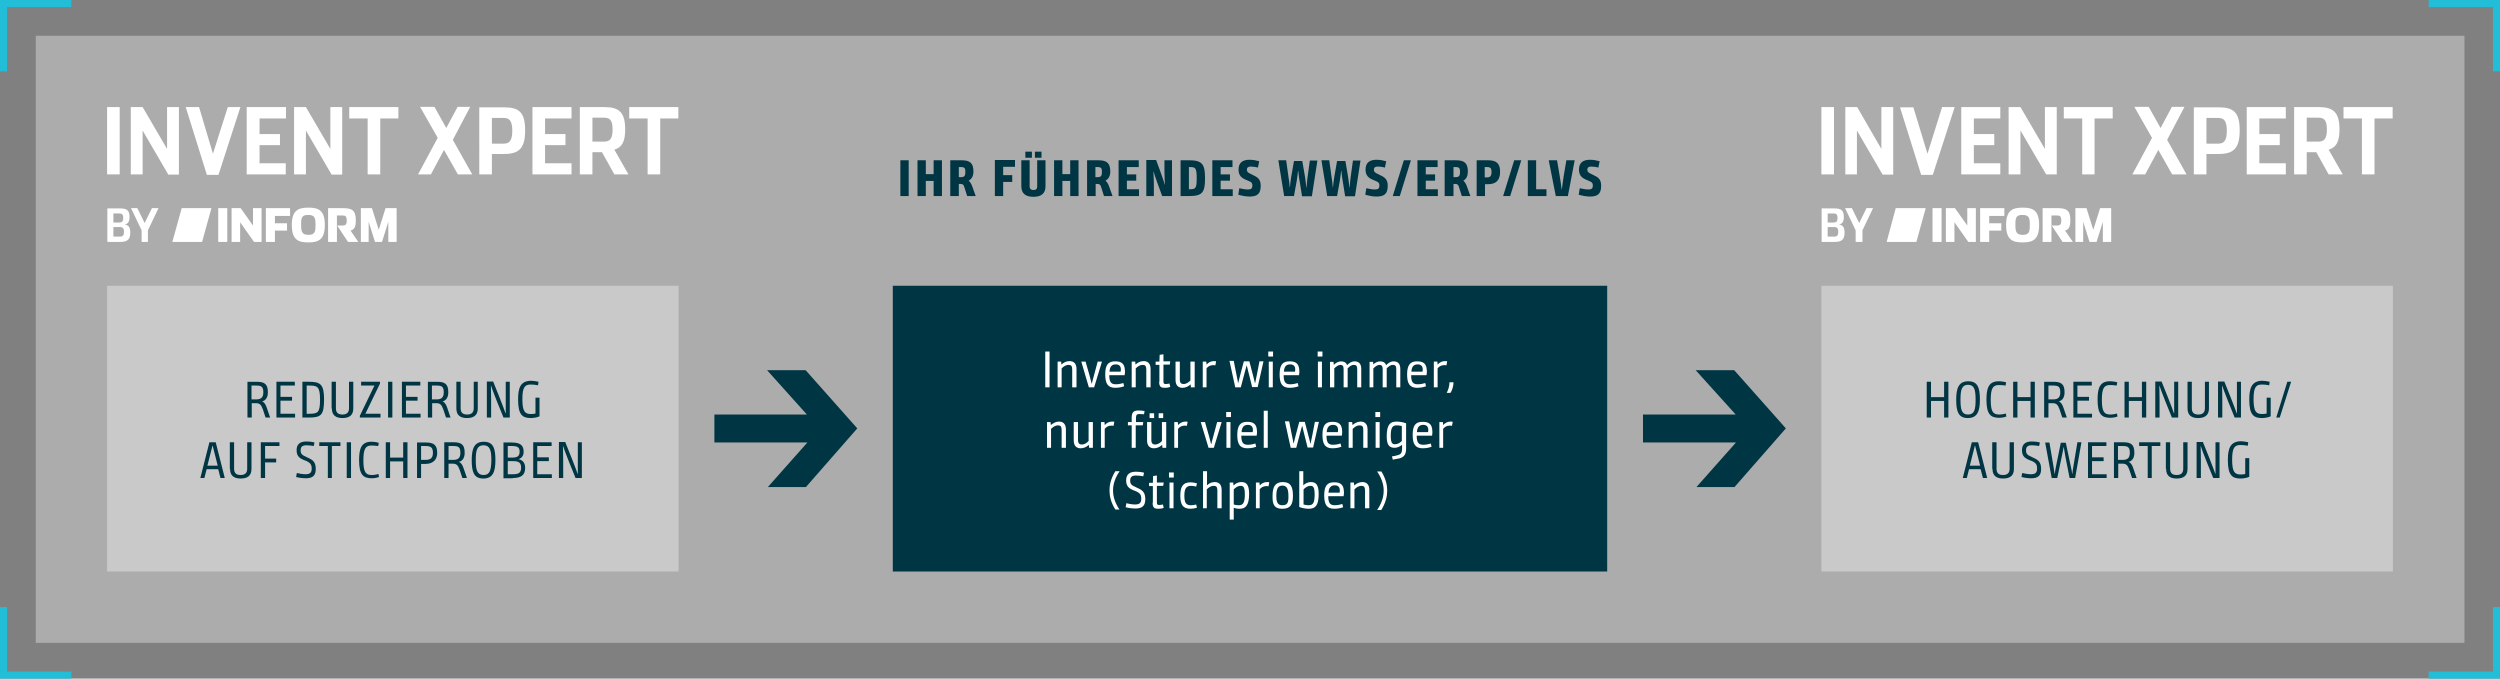 <?xml version="1.0" encoding="utf-8"?>
<!-- Generator: Adobe Illustrator 27.9.0, SVG Export Plug-In . SVG Version: 6.00 Build 0)  -->
<svg version="1.1" id="Ebene_1" xmlns="http://www.w3.org/2000/svg" xmlns:xlink="http://www.w3.org/1999/xlink" x="0px" y="0px"
	 viewBox="0 0 992.1 269.3" style="enable-background:new 0 0 992.1 269.3;" xml:space="preserve">
<rect x="0" y="0" width="992.1" height="269.3" fill="#808080" stroke="none"/>
<style type="text/css">
	.st0{clip-path:url(#SVGID_00000176737910238923999480000004368243828218636167_);}
	.st1{opacity:0.35;clip-path:url(#SVGID_00000107578563960311475360000012628329448226975167_);}
	.st2{clip-path:url(#SVGID_00000042012554014281572060000005826638493708883636_);fill:#FFFFFF;}
	.st3{clip-path:url(#SVGID_00000148636542748946830750000002067777981619113876_);fill:#FFFFFF;}
	.st4{clip-path:url(#SVGID_00000127750116927631814720000010162473987210910389_);fill:#FFFFFF;}
	.st5{clip-path:url(#SVGID_00000107578563960311475360000012628329448226975167_);fill:#003543;}
	.st6{clip-path:url(#SVGID_00000176737910238923999480000004368243828218636167_);fill:#003543;}
	.st7{clip-path:url(#SVGID_00000067917617385829295380000005567076960610864257_);fill:#FFFFFF;}
	.st8{clip-path:url(#SVGID_00000176737910238923999480000004368243828218636167_);fill:#22BDD6;}
	.st9{clip-path:url(#SVGID_00000179646428831699387740000014725643398881180087_);fill:#FFFFFF;}
	.st10{clip-path:url(#SVGID_00000176737910238923999480000004368243828218636167_);fill:#FFFFFF;}
	.st11{clip-path:url(#SVGID_00000085214053365346225030000017997102727959932596_);fill:#FFFFFF;}
	.st12{clip-path:url(#SVGID_00000136370698630951081960000015293940939858423471_);fill:#FFFFFF;}
	.st13{clip-path:url(#SVGID_00000061441142560982590410000003552094875736750464_);fill:#FFFFFF;}
</style>
<g>
	<defs>
		<rect id="SVGID_1_" width="992.1" height="269.3"/>
	</defs>
	<clipPath id="SVGID_00000173882003881199494030000016442822435614620571_">
		<use xlink:href="#SVGID_1_"  style="overflow:visible;"/>
	</clipPath>
	<g style="clip-path:url(#SVGID_00000173882003881199494030000016442822435614620571_);">
		<defs>
			<rect id="SVGID_00000074429122867682450080000005113768216598400414_" width="992.1" height="269.3"/>
		</defs>
		<clipPath id="SVGID_00000046319160096852301520000009625703321703709580_">
			<use xlink:href="#SVGID_00000074429122867682450080000005113768216598400414_"  style="overflow:visible;"/>
		</clipPath>
		<g style="opacity:0.35;clip-path:url(#SVGID_00000046319160096852301520000009625703321703709580_);">
			<g>
				<defs>
					<rect id="SVGID_00000066507471735768049720000009059886713869071746_" x="1.7" y="-3.3" width="988.8" height="259.4"/>
				</defs>
				<clipPath id="SVGID_00000117660009997530322850000005688978268220475543_">
					<use xlink:href="#SVGID_00000066507471735768049720000009059886713869071746_"  style="overflow:visible;"/>
				</clipPath>
				
					<rect x="14.2" y="14.2" style="clip-path:url(#SVGID_00000117660009997530322850000005688978268220475543_);fill:#FFFFFF;" width="963.8" height="240.9"/>
			</g>
		</g>
		<g style="opacity:0.35;clip-path:url(#SVGID_00000046319160096852301520000009625703321703709580_);">
			<g>
				<defs>
					<rect id="SVGID_00000126282421373310666500000013713668117404693899_" x="30" y="95.9" width="251.8" height="131.9"/>
				</defs>
				<clipPath id="SVGID_00000177480803244097615840000008848502458281166767_">
					<use xlink:href="#SVGID_00000126282421373310666500000013713668117404693899_"  style="overflow:visible;"/>
				</clipPath>
				
					<rect x="42.5" y="113.4" style="clip-path:url(#SVGID_00000177480803244097615840000008848502458281166767_);fill:#FFFFFF;" width="226.8" height="113.4"/>
			</g>
		</g>
		<g style="opacity:0.35;clip-path:url(#SVGID_00000046319160096852301520000009625703321703709580_);">
			<g>
				<defs>
					<rect id="SVGID_00000106837801495426529440000014651605234501505939_" x="710.3" y="95.9" width="251.8" height="131.9"/>
				</defs>
				<clipPath id="SVGID_00000067942293098501252060000002628387034640126112_">
					<use xlink:href="#SVGID_00000106837801495426529440000014651605234501505939_"  style="overflow:visible;"/>
				</clipPath>
				
					<rect x="722.8" y="113.4" style="clip-path:url(#SVGID_00000067942293098501252060000002628387034640126112_);fill:#FFFFFF;" width="226.8" height="113.4"/>
			</g>
		</g>
		<path style="clip-path:url(#SVGID_00000046319160096852301520000009625703321703709580_);fill:#003543;" d="M221.9,189.7h1.6v-6.9
			c0-2.7-0.1-5.7-0.1-5.7h0.1c0,0,0.3,1.4,4.9,12.6h2.5v-14.2h-1.6v7.6c0,2.5,0,4.9,0,4.9h-0.1c0,0-0.4-1.5-4.9-12.6h-2.5V189.7z
			 M211.5,189.7h7.5v-1.5h-5.8v-5.2h4.6v-1.5h-4.6V177h5.7v-1.5h-7.3V189.7z M201.5,188.2v-5.2h2.1c2.4,0,3.2,0.7,3.2,2.6
			c0,2.1-1.1,2.6-3.2,2.6H201.5z M201.5,181.6V177h1.7c2.4,0,3,0.7,3,2.2c0,1.7-0.7,2.4-3,2.4H201.5z M203.5,189.7
			c3.2,0,4.9-1.1,4.9-4c0-2.2-1.1-3.1-2.6-3.5c1.2-0.4,2-1.3,2-2.9c0-2.4-1.1-3.7-4.7-3.7h-3.3v14.2H203.5z M191.9,188.5
			c-2.5,0-3.1-1.9-3.1-5.9c0-3.9,0.5-5.9,3.1-5.9c2.5,0,3.1,2,3.1,5.9C194.9,186.6,194.4,188.5,191.9,188.5 M191.8,189.9
			c3.8,0,4.8-2.7,4.8-7.3c0-4.6-0.8-7.3-4.6-7.3c-3.8,0-4.8,2.7-4.8,7.3C187.2,187.2,188,189.9,191.8,189.9 M178,182.5V177h1.9
			c2.1,0,2.8,0.5,2.8,2.7c0,2-0.9,2.8-2.8,2.8H178z M176.3,189.7h1.7V184h1.6c1.5,0,2.1,0.5,2.8,2.4l1.1,3.3h1.8l-1.3-3.8
			c-0.5-1.6-1.2-2.4-1.9-2.6c1.2-0.3,2.3-1.3,2.3-3.6c0-3.2-1.2-4.2-4.5-4.2h-3.6V189.7z M167.1,182.6V177h1.8
			c2.1,0,2.9,0.6,2.9,2.7c0,2.1-1,2.8-2.9,2.8H167.1z M165.4,189.7h1.7v-5.6h1.8c3.1,0,4.6-1.9,4.6-4.3c0-3.2-1.3-4.2-4.5-4.2h-3.5
			V189.7z M153.1,189.7h1.7v-6.6h5.2v6.6h1.7v-14.2H160v6.1h-5.2v-6.1h-1.7V189.7z M150.2,188.1c-0.5,0.1-1.4,0.4-2.6,0.4
			c-2.4,0-3.4-1-3.4-5.8c0-4.9,1-5.9,3.3-5.9c0.8,0,1.8,0.1,2.6,0.2l0.2-1.3c-0.4-0.1-1.6-0.4-2.9-0.4c-4,0-4.9,2.7-4.9,7.3
			c0,5.9,1.7,7.2,5.1,7.2c1.3,0,2.6-0.4,2.8-0.5L150.2,188.1z M137.6,189.7h1.7v-14.2h-1.7V189.7z M130.1,189.7h1.6V177h3.4v-1.5
			h-8.4v1.5h3.4V189.7z M117.5,189.3c0.4,0.1,2,0.5,3.9,0.5c2.8,0,3.9-1.2,3.9-3.7c0-2.7-1.1-3.6-3.2-4.5l-0.8-0.4
			c-1.4-0.6-2-1.1-2-2.5c0-1.5,0.8-2,2.4-2c1,0,2.1,0.2,2.8,0.3l0.3-1.4c-0.5-0.2-1.9-0.4-3.3-0.4c-2.3,0-3.8,1-3.8,3.4
			c0,2.3,1,3.2,3,4l0.8,0.3c1.8,0.8,2.2,1.7,2.2,3c0,1.6-0.6,2.3-2.5,2.3c-1.5,0-2.8-0.4-3.4-0.5L117.5,189.3z M103.5,189.7h1.7
			v-6.2h4.4V182h-4.4v-5h5.7v-1.5h-7.4V189.7z M91.3,186.1c0,2.7,1.6,3.8,4.2,3.8c2.7,0,4.3-1.1,4.3-3.8v-10.6h-1.7V186
			c0,1.6-0.8,2.5-2.6,2.5c-1.8,0-2.6-0.8-2.6-2.5v-10.5h-1.7V186.1z M82.3,184.8l2-7.9h0.1l2,7.9H82.3z M79.5,189.7h1.6l0.9-3.5h4.6
			l0.9,3.5h1.7l-3.6-14.2h-2.5L79.5,189.7z"/>
		<path style="clip-path:url(#SVGID_00000046319160096852301520000009625703321703709580_);fill:#003543;" d="M205.6,158.6
			c0,6,1.7,7.3,5.1,7.3c1,0,2.8-0.3,3.4-0.7v-7.4h-1.6v6.3c-0.4,0.1-1,0.2-1.8,0.2c-2.4,0-3.4-1-3.4-5.9c0-4.8,1-5.8,3.3-5.8
			c0.8,0,2.1,0.1,2.9,0.3l0.2-1.4c-0.4-0.1-2-0.4-3.2-0.4C206.4,151.3,205.6,154.1,205.6,158.6 M193.3,165.7h1.6v-6.9
			c0-2.7-0.1-5.7-0.1-5.7h0.1c0,0,0.3,1.4,4.9,12.6h2.5v-14.2h-1.6v7.6c0,2.5,0,4.9,0,4.9h-0.1c0,0-0.4-1.5-4.9-12.6h-2.5V165.7z
			 M181.1,162.1c0,2.7,1.6,3.8,4.2,3.8c2.7,0,4.3-1.1,4.3-3.8v-10.6H188V162c0,1.6-0.8,2.5-2.6,2.5c-1.8,0-2.6-0.8-2.6-2.5v-10.5
			h-1.7V162.1z M171.4,158.5V153h1.9c2.1,0,2.8,0.5,2.8,2.7c0,2-0.9,2.8-2.8,2.8H171.4z M169.8,165.7h1.7V160h1.6
			c1.5,0,2.1,0.5,2.8,2.4l1.1,3.3h1.8l-1.3-3.8c-0.5-1.6-1.2-2.4-1.9-2.6c1.2-0.3,2.3-1.3,2.3-3.6c0-3.2-1.2-4.2-4.5-4.2h-3.6V165.7
			z M159.4,165.7h7.5v-1.5h-5.8v-5.2h4.6v-1.5h-4.6V153h5.7v-1.5h-7.3V165.7z M154,165.7h1.7v-14.2H154V165.7z M142.9,165.7h8.1
			v-1.5h-6l5.8-12v-0.7h-7.5v1.5h5.3l-5.8,12V165.7z M131.7,162.1c0,2.7,1.6,3.8,4.2,3.8c2.7,0,4.3-1.1,4.3-3.8v-10.6h-1.7V162
			c0,1.6-0.8,2.5-2.6,2.5c-1.8,0-2.6-0.8-2.6-2.5v-10.5h-1.7V162.1z M121.7,164.2V153h0.9c3.3,0,4.4,0.3,4.4,5.5
			c0,5.3-0.8,5.7-4.5,5.7H121.7z M122.5,165.7c4.9,0,6.1-0.9,6.1-7.2c0-6.1-1.5-7-6.1-7H120v14.2H122.5z M109.6,165.7h7.5v-1.5h-5.8
			v-5.2h4.6v-1.5h-4.6V153h5.7v-1.5h-7.3V165.7z M99.8,158.5V153h1.9c2.1,0,2.8,0.5,2.8,2.7c0,2-0.9,2.8-2.8,2.8H99.8z M98.2,165.7
			h1.7V160h1.6c1.5,0,2.1,0.5,2.8,2.4l1.1,3.3h1.8l-1.3-3.8c-0.5-1.6-1.2-2.4-1.9-2.6c1.2-0.3,2.3-1.3,2.3-3.6
			c0-3.2-1.2-4.2-4.5-4.2h-3.6V165.7z"/>
		<path style="clip-path:url(#SVGID_00000046319160096852301520000009625703321703709580_);fill:#003543;" d="M884.1,182.6
			c0,6,1.7,7.3,5.1,7.3c1,0,2.8-0.3,3.4-0.7v-7.4H891v6.3c-0.4,0.1-1,0.2-1.8,0.2c-2.4,0-3.4-1-3.4-5.9c0-4.8,1-5.8,3.3-5.8
			c0.8,0,2.1,0.1,2.9,0.3l0.2-1.4c-0.4-0.1-2-0.4-3.2-0.4C885,175.3,884.1,178.1,884.1,182.6 M871.8,189.7h1.6v-6.9
			c0-2.7-0.1-5.7-0.1-5.7h0.1c0,0,0.3,1.4,4.9,12.6h2.5v-14.2h-1.6v7.6c0,2.5,0,4.9,0,4.9h-0.1c0,0-0.4-1.5-4.9-12.6h-2.5V189.7z
			 M859.6,186.1c0,2.7,1.6,3.8,4.2,3.8c2.7,0,4.3-1.1,4.3-3.8v-10.6h-1.7V186c0,1.6-0.8,2.5-2.6,2.5c-1.8,0-2.6-0.8-2.6-2.5v-10.5
			h-1.7V186.1z M852.3,189.7h1.6V177h3.4v-1.5h-8.4v1.5h3.4V189.7z M840.5,182.5V177h1.9c2.1,0,2.8,0.5,2.8,2.7c0,2-0.9,2.8-2.8,2.8
			H840.5z M838.9,189.7h1.7V184h1.6c1.5,0,2.1,0.5,2.8,2.4l1.1,3.3h1.8l-1.3-3.8c-0.5-1.6-1.2-2.4-1.9-2.6c1.2-0.3,2.3-1.3,2.3-3.6
			c0-3.2-1.2-4.2-4.5-4.2h-3.6V189.7z M828.5,189.7h7.5v-1.5h-5.8v-5.2h4.6v-1.5h-4.6V177h5.7v-1.5h-7.3V189.7z M814.2,189.7h2.2
			l1.7-8.1c0.4-1.8,0.7-3.6,0.8-4.1h0.1c0.1,0.6,0.4,2.3,0.7,4.1l1.6,8.1h2.2l2.5-14.2h-1.6l-1.6,9.6c-0.2,1.2-0.4,2.5-0.4,2.9h-0.1
			c0-0.3-0.2-1.6-0.5-2.8l-2-9.5h-2l-1.9,9.4c-0.3,1.3-0.4,2.5-0.5,2.9h-0.1c0-0.3-0.2-1.6-0.4-2.9l-1.6-9.5h-1.7L814.2,189.7z
			 M802.2,189.3c0.4,0.1,2,0.5,3.9,0.5c2.8,0,3.9-1.2,3.9-3.7c0-2.7-1.1-3.6-3.2-4.5l-0.8-0.4c-1.4-0.6-2-1.1-2-2.5
			c0-1.5,0.8-2,2.4-2c1,0,2.1,0.2,2.8,0.3l0.3-1.4c-0.5-0.2-1.9-0.4-3.3-0.4c-2.3,0-3.8,1-3.8,3.4c0,2.3,1,3.2,3,4l0.8,0.3
			c1.9,0.8,2.2,1.7,2.2,3c0,1.6-0.6,2.3-2.5,2.3c-1.5,0-2.8-0.4-3.4-0.5L802.2,189.3z M790.7,186.1c0,2.7,1.6,3.8,4.2,3.8
			c2.7,0,4.3-1.1,4.3-3.8v-10.6h-1.7V186c0,1.6-0.8,2.5-2.6,2.5c-1.8,0-2.6-0.8-2.6-2.5v-10.5h-1.7V186.1z M781.7,184.8l2-7.9h0.1
			l2,7.9H781.7z M778.9,189.7h1.6l0.9-3.5h4.6l0.9,3.5h1.7l-3.6-14.2h-2.5L778.9,189.7z"/>
		<path style="clip-path:url(#SVGID_00000046319160096852301520000009625703321703709580_);fill:#003543;" d="M907.7,151.5
			l-4.4,14.2h1.4l4.5-14.2H907.7z M892.6,158.6c0,6,1.7,7.3,5.1,7.3c1,0,2.8-0.3,3.4-0.7v-7.4h-1.6v6.3c-0.4,0.1-1,0.2-1.8,0.2
			c-2.4,0-3.4-1-3.4-5.9c0-4.8,1-5.8,3.3-5.8c0.8,0,2.1,0.1,2.9,0.3l0.2-1.4c-0.4-0.1-2-0.4-3.2-0.4
			C893.5,151.3,892.6,154.1,892.6,158.6 M880.3,165.7h1.6v-6.9c0-2.7-0.1-5.7-0.1-5.7h0.1c0,0,0.3,1.4,4.9,12.6h2.5v-14.2h-1.6v7.6
			c0,2.5,0,4.9,0,4.9h-0.1c0,0-0.4-1.5-4.9-12.6h-2.5V165.7z M868.1,162.1c0,2.7,1.6,3.8,4.2,3.8s4.3-1.1,4.3-3.8v-10.6H875V162
			c0,1.6-0.8,2.5-2.6,2.5c-1.8,0-2.6-0.8-2.6-2.5v-10.5h-1.7V162.1z M855.4,165.7h1.6v-6.9c0-2.7-0.1-5.7-0.1-5.7h0.1
			c0,0,0.3,1.4,4.9,12.6h2.5v-14.2h-1.6v7.6c0,2.5,0,4.9,0,4.9h-0.1c0,0-0.4-1.5-4.9-12.6h-2.5V165.7z M843.1,165.7h1.7v-6.6h5.2
			v6.6h1.7v-14.2h-1.7v6.1h-5.2v-6.1h-1.7V165.7z M840.1,164.1c-0.5,0.1-1.4,0.4-2.6,0.4c-2.4,0-3.4-1-3.4-5.8c0-4.9,1-5.9,3.3-5.9
			c0.8,0,1.8,0.1,2.6,0.2l0.2-1.3c-0.4-0.1-1.6-0.4-2.9-0.4c-4,0-4.9,2.7-4.9,7.3c0,5.9,1.7,7.2,5.1,7.2c1.3,0,2.6-0.4,2.8-0.5
			L840.1,164.1z M822.7,165.7h7.5v-1.5h-5.8v-5.2h4.6v-1.5h-4.6V153h5.7v-1.5h-7.3V165.7z M812.9,158.5V153h1.9
			c2.1,0,2.8,0.5,2.8,2.7c0,2-0.9,2.8-2.8,2.8H812.9z M811.2,165.7h1.7V160h1.6c1.5,0,2.1,0.5,2.8,2.4l1.1,3.3h1.8l-1.3-3.8
			c-0.5-1.6-1.2-2.4-1.9-2.6c1.2-0.3,2.3-1.3,2.3-3.6c0-3.2-1.2-4.2-4.5-4.2h-3.6V165.7z M798.9,165.7h1.7v-6.6h5.2v6.6h1.7v-14.2
			h-1.7v6.1h-5.2v-6.1h-1.7V165.7z M796,164.1c-0.5,0.1-1.4,0.4-2.6,0.4c-2.4,0-3.4-1-3.4-5.8c0-4.9,1-5.9,3.3-5.9
			c0.8,0,1.8,0.1,2.6,0.2l0.2-1.3c-0.4-0.1-1.6-0.4-2.9-0.4c-4,0-4.9,2.7-4.9,7.3c0,5.9,1.7,7.2,5.1,7.2c1.3,0,2.6-0.4,2.8-0.5
			L796,164.1z M781,164.5c-2.5,0-3-1.9-3-5.9c0-3.9,0.5-5.9,3-5.9c2.5,0,3,2,3,5.9C784,162.6,783.5,164.5,781,164.5 M780.9,165.9
			c3.8,0,4.8-2.7,4.8-7.3c0-4.6-0.8-7.3-4.6-7.3c-3.8,0-4.8,2.7-4.8,7.3C776.3,163.2,777.1,165.9,780.9,165.9 M764.6,165.7h1.7v-6.6
			h5.2v6.6h1.7v-14.2h-1.7v6.1h-5.2v-6.1h-1.7V165.7z"/>
		<path style="clip-path:url(#SVGID_00000046319160096852301520000009625703321703709580_);fill:#003543;" d="M626.5,77.3
			c1.1,0.3,2.9,0.7,4.4,0.7c3.2,0,4.5-1.1,4.5-4.3c0-2.6-1.2-3.4-3.4-4.4l-0.6-0.3c-0.9-0.4-1.5-0.8-1.5-1.6c0-0.9,0.5-1.3,1.5-1.3
			c0.7,0,1.8,0.1,2.9,0.4l0.5-2.5c-1-0.3-2.4-0.6-3.8-0.6c-2.6,0-4.4,1-4.4,3.9c0,2.4,1.2,3.4,3.3,4.2l0.9,0.4
			c1.1,0.4,1.3,1,1.3,1.7c0,1.1-0.4,1.6-1.8,1.6c-1.1,0-2.4-0.3-3.4-0.5L626.5,77.3z M617.4,77.8h4.8l2.7-14.2h-3.3l-1.1,6.5
			c-0.2,1.2-0.5,3.8-0.7,5h-0.1c-0.1-1.2-0.5-3.8-0.7-5l-1.1-6.5h-3.3L617.4,77.8z M606.3,77.8h7.4v-2.7h-4.1V63.6h-3.3V77.8z
			 M600.9,63.6l-4.4,14.2h2.8l4.4-14.2H600.9z M589.2,70.4v-4.1h0.9c1.4,0,1.8,0.5,1.8,1.9c0,1.6-0.5,2.2-1.8,2.2H589.2z M586,77.8
			h3.3v-4.7h1.2c3.2,0,4.8-1.6,4.8-4.9c0-3.3-1.4-4.6-4.8-4.6H586V77.8z M576.8,70.4v-4.1h0.9c1.4,0,1.7,0.5,1.7,1.9
			c0,1.6-0.4,2.1-1.8,2.1H576.8z M573.5,77.8h3.3V73h0.7c0.9,0,1.2,0.3,1.5,1.3l1.1,3.5h3.4l-1.4-3.9c-0.5-1.4-1-1.8-1.4-2.2
			c1.3-0.7,1.8-2,1.8-3.6c0-3.3-1.3-4.5-4.7-4.5h-4.5V77.8z M562.5,77.8h8.1v-2.7h-4.8v-3.4h3.7v-2.5h-3.7v-2.9h4.7v-2.7h-8V77.8z
			 M557.1,63.6l-4.4,14.2h2.8l4.4-14.2H557.1z M541.8,77.3c1.1,0.3,2.9,0.7,4.4,0.7c3.2,0,4.5-1.1,4.5-4.3c0-2.6-1.2-3.4-3.4-4.4
			l-0.6-0.3c-0.9-0.4-1.5-0.8-1.5-1.6c0-0.9,0.5-1.3,1.5-1.3c0.7,0,1.8,0.1,2.9,0.4l0.5-2.5c-1-0.3-2.4-0.6-3.8-0.6
			c-2.6,0-4.4,1-4.4,3.9c0,2.4,1.2,3.4,3.3,4.2l0.9,0.4c1.1,0.4,1.3,1,1.3,1.7c0,1.1-0.4,1.6-1.8,1.6c-1.1,0-2.4-0.3-3.4-0.5
			L541.8,77.3z M526.7,77.8h3.9l1.1-6.1c0.1-0.8,0.5-3.2,0.5-3.9h0.1c0.1,0.7,0.3,3,0.5,3.8l1,6.3h3.9l2.2-14.2h-3l-0.9,6.5
			c-0.1,1-0.4,3.4-0.4,4.2h-0.1c-0.1-0.9-0.3-2.8-0.5-4.1l-1.1-6.4h-3.3l-1.1,6.3c-0.2,1.3-0.5,3.4-0.5,4.1h-0.1
			c0-0.8-0.3-3.1-0.5-4.2l-0.9-6.5h-3.1L526.7,77.8z M509.6,77.8h3.9l1.1-6.1c0.1-0.8,0.5-3.2,0.5-3.9h0.1c0.1,0.7,0.3,3,0.5,3.8
			l1,6.3h3.9l2.2-14.2h-3l-0.9,6.5c-0.1,1-0.4,3.4-0.4,4.2h-0.1c-0.1-0.9-0.3-2.8-0.5-4.1l-1.1-6.4h-3.3l-1.1,6.3
			c-0.2,1.3-0.5,3.4-0.5,4.1h-0.1c0-0.8-0.3-3.1-0.5-4.2l-0.9-6.5h-3.1L509.6,77.8z M491.4,77.3c1.1,0.3,2.9,0.7,4.4,0.7
			c3.2,0,4.5-1.1,4.5-4.3c0-2.6-1.2-3.4-3.4-4.4l-0.6-0.3c-0.9-0.4-1.5-0.8-1.5-1.6c0-0.9,0.5-1.3,1.5-1.3c0.7,0,1.8,0.1,2.9,0.4
			l0.5-2.5c-1-0.3-2.4-0.6-3.8-0.6c-2.6,0-4.4,1-4.4,3.9c0,2.4,1.2,3.4,3.3,4.2l0.9,0.4c1.1,0.4,1.3,1,1.3,1.7
			c0,1.1-0.4,1.6-1.8,1.6c-1.1,0-2.4-0.3-3.4-0.5L491.4,77.3z M481.1,77.8h8.1v-2.7h-4.8v-3.4h3.7v-2.5h-3.7v-2.9h4.7v-2.7h-8V77.8z
			 M471.8,75.1v-8.8h0.4c2.2,0,2.7,0.3,2.7,4.4c0,4-0.4,4.4-2.7,4.4H471.8z M472,77.8c5.3,0,6.2-1.6,6.2-7.1c0-5.4-1-7.1-6.3-7.1
			h-3.4v14.2H472z M454.9,77.8h3l0-4.7c0-2.4-0.2-5-0.2-5h0.1c0,0,0.3,1.4,3.4,9.7h3.9V63.6h-3v4.5c0,2.5,0.2,5.1,0.2,5.1h-0.1
			c0,0-0.3-1.4-3.4-9.7h-3.9V77.8z M443.9,77.8h8.1v-2.7h-4.8v-3.4h3.7v-2.5h-3.7v-2.9h4.7v-2.7h-8V77.8z M434.7,70.4v-4.1h0.9
			c1.4,0,1.7,0.5,1.7,1.9c0,1.6-0.4,2.1-1.8,2.1H434.7z M431.5,77.8h3.3V73h0.7c0.9,0,1.2,0.3,1.5,1.3l1.1,3.5h3.4l-1.4-3.9
			c-0.5-1.4-1-1.8-1.4-2.2c1.3-0.7,1.9-2,1.9-3.6c0-3.3-1.3-4.5-4.7-4.5h-4.5V77.8z M418.3,77.8h3.3v-6h3.1v6h3.3V63.6h-3.3v5.5
			h-3.1v-5.5h-3.3V77.8z M413.3,60.2h-2.6v2.4h2.6V60.2z M409.5,60.2h-2.6v2.4h2.6V60.2z M405.3,73.9c0,2.9,1.7,4.2,4.8,4.2
			c3.1,0,4.8-1.3,4.8-4.2V63.6h-3.3V74c0,0.8-0.3,1.4-1.5,1.4c-1.1,0-1.5-0.6-1.5-1.4V63.6h-3.3V73.9z M394.8,77.8h3.3v-5.6h3.6
			v-2.7h-3.6v-3.3h4.7v-2.7h-8V77.8z M380.5,70.4v-4.1h0.9c1.4,0,1.7,0.5,1.7,1.9c0,1.6-0.4,2.1-1.8,2.1H380.5z M377.2,77.8h3.3V73
			h0.7c0.9,0,1.2,0.3,1.5,1.3l1.1,3.5h3.4l-1.4-3.9c-0.5-1.4-1-1.8-1.4-2.2c1.3-0.7,1.9-2,1.9-3.6c0-3.3-1.3-4.5-4.7-4.5h-4.5V77.8z
			 M364.1,77.8h3.3v-6h3.1v6h3.3V63.6h-3.3v5.5h-3.1v-5.5h-3.3V77.8z M357.3,77.8h3.3V63.6h-3.3V77.8z"/>
	</g>
	
		<rect x="354.3" y="113.4" style="clip-path:url(#SVGID_00000173882003881199494030000016442822435614620571_);fill:#003543;" width="283.5" height="113.4"/>
	<g style="clip-path:url(#SVGID_00000173882003881199494030000016442822435614620571_);">
		<defs>
			<rect id="SVGID_00000145058934548006769910000009477717027464158654_" width="992.1" height="269.3"/>
		</defs>
		<clipPath id="SVGID_00000001665215301483910450000013431299304820093342_">
			<use xlink:href="#SVGID_00000145058934548006769910000009477717027464158654_"  style="overflow:visible;"/>
		</clipPath>
		<path style="clip-path:url(#SVGID_00000001665215301483910450000013431299304820093342_);fill:#FFFFFF;" d="M548.2,202.3
			c2-3.3,2.3-5.9,2.3-7.7c0-1.6-0.3-4.2-2.3-7.5h-1.7c2.6,3.8,2.6,6.8,2.6,7.5c0,1,0,4-2.6,7.8H548.2z M535.9,201.7h1.6v-7.5
			c0.7-0.7,1.6-1.4,2.8-1.4c0.9,0,1.4,0.4,1.4,1.8v7.1h1.7v-7.3c0-2.5-1.5-3.1-2.7-3.1c-1.3,0-2.3,0.5-3.2,1.3h-0.1
			c0,0-0.1-1-0.1-1.1h-1.4V201.7z M527.2,195.5c0.1-1.8,0.8-2.9,2.5-2.9c1.2,0,2,0.6,2,2c0,0.2,0,0.4-0.1,0.9H527.2z M525.5,196.6
			c0,3.6,1,5.3,4,5.3c1.9,0,3.2-0.5,3.5-0.6l-0.3-1.3c-0.7,0.2-1.7,0.5-3,0.5c-1.8,0-2.6-0.8-2.6-3.6h6.1c0.1-0.8,0.2-1.4,0.1-2
			c-0.1-2.4-1.2-3.5-3.7-3.5C526.6,191.3,525.5,192.9,525.5,196.6 M519.3,200.5c-0.9,0-1.5-0.2-2-0.3v-6c0.7-0.7,1.6-1.4,2.7-1.4
			c1.1,0,1.7,0.4,1.7,3.5C521.7,199.8,520.9,200.5,519.3,200.5 M515.6,187v14.2c1.2,0.5,2.9,0.7,3.7,0.7c2.6,0,4-1.1,4-5.9
			c0-3.8-1.2-4.7-3.1-4.7c-1.1,0-2.2,0.5-3,1.3h0c0-0.1,0-0.6,0-1.5V187H515.6z M508.9,200.5c-1.7,0-2.4-0.9-2.4-3.7
			c0-2.9,0.7-4.1,2.4-4.1s2.4,1.2,2.4,4.1C511.4,199.7,510.7,200.5,508.9,200.5 M508.9,201.9c3.1,0,4.2-1.6,4.2-5.1
			c0-3.6-0.9-5.5-4-5.5s-4.1,1.9-4.1,5.5C504.9,200.4,505.8,201.9,508.9,201.9 M498.3,201.7h1.6v-7.5c0.5-0.7,1.4-1.3,2.6-1.3
			c0.3,0,0.6,0,0.9,0.1l0.3-1.6c-0.2-0.1-0.5-0.1-0.9-0.1c-1.2,0-2.2,0.6-2.8,1.3h-0.1c0,0-0.1-1-0.1-1.1h-1.4V201.7z M489.6,194.2
			c0.7-0.7,1.6-1.4,2.7-1.4c1.1,0,1.7,0.4,1.7,3.5c0,3.5-0.9,4.2-2.4,4.2c-0.7,0-1.5-0.1-2-0.3V194.2z M495.7,196
			c0-3.8-1.2-4.7-3.1-4.7c-1.2,0-2.2,0.5-3,1.3h-0.1c0,0-0.1-1.1-0.1-1.1h-1.4v14.7h1.6V203c0-0.9,0-1.5,0-1.5h0
			c0.5,0.2,1.2,0.4,2.3,0.4C494.1,201.9,495.7,200.8,495.7,196 M477.3,201.7h1.6v-7.5c0.7-0.7,1.6-1.4,2.8-1.4
			c0.9,0,1.4,0.4,1.4,1.8v7.1h1.7v-7.3c0-2.5-1.5-3.1-2.7-3.1c-1.3,0-2.3,0.5-3.1,1.3h0c0,0,0-0.7,0-1.4V187h-1.6V201.7z
			 M468.4,196.7c0,3.5,0.9,5.2,4.1,5.2c0.8,0,1.8-0.2,2.5-0.4l-0.3-1.3c-0.6,0.2-1.4,0.3-2.1,0.3c-1.9,0-2.6-0.9-2.6-3.8
			c0-2.7,0.7-3.9,2.6-3.9c0.7,0,1.4,0.1,2.1,0.3l0.3-1.3c-0.7-0.2-1.8-0.4-2.5-0.4C469.3,191.4,468.4,193.3,468.4,196.7
			 M463.9,189.5h1.9v-2h-1.9V189.5z M464.1,201.7h1.6v-10.2h-1.6V201.7z M457.4,199.5c0,2.1,0.8,2.4,2.3,2.4c0.9,0,1.9-0.2,2.1-0.4
			l-0.3-1.3c0,0-0.9,0.2-1.4,0.2c-0.7,0-1-0.1-1-1v-6.6h2.5l0.2-1.3h-2.7v-2.8l-1.5,0.2l-0.1,2.7h-1.5v1.3h1.5V199.5z M446.7,201.3
			c0.4,0.1,2,0.5,3.9,0.5c2.8,0,3.9-1.2,3.9-3.7c0-2.7-1.1-3.6-3.2-4.5l-0.8-0.4c-1.4-0.6-2-1.1-2-2.5c0-1.5,0.8-2,2.4-2
			c1,0,2.1,0.2,2.8,0.3l0.3-1.4c-0.5-0.2-1.9-0.4-3.3-0.4c-2.3,0-3.8,1-3.8,3.4c0,2.3,1,3.2,3,4l0.8,0.3c1.9,0.8,2.2,1.7,2.2,3
			c0,1.6-0.6,2.3-2.5,2.3c-1.5,0-2.8-0.4-3.4-0.5L446.7,201.3z M444.3,202.3c-2.6-3.8-2.6-6.8-2.6-7.8c0-0.7,0-3.7,2.6-7.5h-1.7
			c-2,3.3-2.3,5.9-2.3,7.5c0,1.9,0.3,4.5,2.3,7.7H444.3z"/>
		<path style="clip-path:url(#SVGID_00000001665215301483910450000013431299304820093342_);fill:#FFFFFF;" d="M571.1,177.7h1.6v-7.5
			c0.5-0.7,1.4-1.3,2.6-1.3c0.3,0,0.6,0,0.9,0.1l0.3-1.6c-0.2-0.1-0.5-0.1-0.9-0.1c-1.2,0-2.2,0.6-2.8,1.3h-0.1c0,0-0.1-1-0.1-1.1
			h-1.4V177.7z M562.3,171.5c0.1-1.8,0.8-2.9,2.5-2.9c1.2,0,2,0.6,2,2c0,0.2,0,0.4-0.1,0.9H562.3z M560.6,172.6c0,3.6,1,5.3,4,5.3
			c1.9,0,3.2-0.5,3.5-0.6l-0.3-1.3c-0.7,0.2-1.7,0.5-3,0.5c-1.8,0-2.6-0.8-2.6-3.6h6.1c0.1-0.8,0.2-1.4,0.1-2
			c-0.1-2.4-1.2-3.5-3.7-3.5C561.7,167.3,560.6,168.9,560.6,172.6 M551.9,172.9c0-3.5,0.9-4.1,2.4-4.1c1,0,1.5,0.1,2,0.3v5.9
			c-0.7,0.7-1.6,1.3-2.7,1.3C552.6,176.3,551.9,175.9,551.9,172.9 M552.7,182.4c1-0.2,1.8-0.3,2.7-0.5c1.3-0.4,2.6-1.1,2.6-3.8V168
			c-1.2-0.5-2.9-0.7-3.7-0.7c-2.6,0-4,1.1-4,5.9c0,3.6,1.2,4.5,3.1,4.5c1.4,0,2.4-0.7,3-1.2h0c0,0,0,1.5,0,1.6
			c0,1.7-0.6,2.2-1.6,2.5c-1,0.3-1.6,0.4-2.4,0.5L552.7,182.4z M545.8,165.5h1.9v-2h-1.9V165.5z M545.9,177.7h1.6v-10.2h-1.6V177.7z
			 M535.2,177.7h1.6v-7.5c0.7-0.7,1.6-1.4,2.8-1.4c0.9,0,1.4,0.4,1.4,1.8v7.1h1.7v-7.3c0-2.5-1.5-3.1-2.7-3.1
			c-1.3,0-2.3,0.6-3.2,1.3h-0.1c0,0-0.1-1-0.1-1.1h-1.4V177.7z M526.5,171.5c0.1-1.8,0.8-2.9,2.5-2.9c1.2,0,2,0.6,2,2
			c0,0.2,0,0.4-0.1,0.9H526.5z M524.8,172.6c0,3.6,1,5.3,4,5.3c1.9,0,3.2-0.5,3.5-0.6l-0.3-1.3c-0.7,0.2-1.7,0.5-3,0.5
			c-1.8,0-2.6-0.8-2.6-3.6h6.1c0.1-0.8,0.2-1.4,0.1-2c-0.1-2.4-1.2-3.5-3.7-3.5C525.9,167.3,524.8,168.9,524.8,172.6 M512.2,177.7
			h2.2l1.8-6.8c0.2-0.8,0.5-1.8,0.5-1.8h0.1c0,0,0.2,1,0.4,1.7l1.7,6.8h2.2l2.3-10.2h-1.6l-1,5.2c-0.4,1.9-0.7,3.4-0.7,3.4h-0.1
			c0,0-0.4-1.8-0.9-3.6l-1.3-5h-2.2l-1.3,4.9c-0.4,1.5-0.9,3.6-0.9,3.6h-0.1c0,0-0.4-2.3-0.7-3.6l-1-5.1h-1.7L512.2,177.7z
			 M501.5,177.7h1.6V163h-1.6V177.7z M492.7,171.5c0.1-1.8,0.8-2.9,2.5-2.9c1.2,0,2,0.6,2,2c0,0.2,0,0.4-0.1,0.9H492.7z M491,172.6
			c0,3.6,1,5.3,4,5.3c1.9,0,3.2-0.5,3.5-0.6l-0.3-1.3c-0.7,0.2-1.7,0.5-3,0.5c-1.8,0-2.6-0.8-2.6-3.6h6.1c0.1-0.8,0.2-1.4,0.1-2
			c-0.1-2.4-1.2-3.5-3.7-3.5C492.2,167.3,491,168.9,491,172.6 M486.6,165.5h1.9v-2h-1.9V165.5z M486.7,177.7h1.6v-10.2h-1.6V177.7z
			 M479.6,177.7h2.1l3.1-10.2H483l-1.5,5.6c-0.4,1.3-0.8,3.1-0.8,3.1h-0.1c0,0-0.4-1.7-0.8-3.1l-1.6-5.6h-1.7L479.6,177.7z
			 M465.9,177.7h1.6v-7.5c0.5-0.7,1.4-1.3,2.6-1.3c0.3,0,0.6,0,0.9,0.1l0.3-1.6c-0.2-0.1-0.5-0.1-0.9-0.1c-1.2,0-2.2,0.6-2.8,1.3
			h-0.1c0,0-0.1-1-0.1-1.1h-1.4V177.7z M458,164h-1.8v1.9h1.8V164z M461.6,164h-1.8v1.9h1.8V164z M455.2,167.5v7.3
			c0,2.5,1.5,3.1,2.7,3.1c1.3,0,2.3-0.5,3.2-1.3h0.1c0,0,0.1,1,0.1,1.1h1.5v-10.2h-1.7v7.5c-0.6,0.7-1.6,1.4-2.7,1.4
			c-0.9,0-1.5-0.4-1.5-1.8v-7.1H455.2z M453.5,168.8l0.2-1.3h-2.9v-1.7c0-1.3,0.5-1.5,1.5-1.5c0.5,0,1.2,0.1,1.7,0.1l0.2-1.3
			c-0.6-0.1-1.7-0.2-2.4-0.2c-1.5,0-2.7,0.4-2.7,2.7v1.9h-1.5v1.3h1.5v8.9h1.6v-8.9H453.5z M436.8,177.7h1.6v-7.5
			c0.5-0.7,1.4-1.3,2.6-1.3c0.3,0,0.6,0,0.9,0.1l0.3-1.6c-0.2-0.1-0.5-0.1-0.9-0.1c-1.2,0-2.2,0.6-2.8,1.3h-0.1c0,0-0.1-1-0.1-1.1
			h-1.4V177.7z M426.1,167.5v7.3c0,2.5,1.5,3.1,2.7,3.1c1.3,0,2.3-0.5,3.2-1.3h0.1c0,0,0.1,1,0.1,1.1h1.5v-10.2H432v7.5
			c-0.6,0.7-1.6,1.4-2.7,1.4c-0.9,0-1.5-0.4-1.5-1.8v-7.1H426.1z M415.5,177.7h1.6v-7.5c0.7-0.7,1.6-1.4,2.8-1.4
			c0.9,0,1.4,0.4,1.4,1.8v7.1h1.7v-7.3c0-2.5-1.5-3.1-2.7-3.1c-1.3,0-2.3,0.6-3.2,1.3h-0.1c0,0-0.1-1-0.1-1.1h-1.4V177.7z"/>
		<path style="clip-path:url(#SVGID_00000001665215301483910450000013431299304820093342_);fill:#FFFFFF;" d="M575.6,155.9
			c0.5-0.7,1.2-2.3,1.2-4.2h-1.6c0,1.9-0.7,3.5-1.1,4.2H575.6z M568.9,153.7h1.6v-7.5c0.5-0.7,1.4-1.3,2.6-1.3c0.3,0,0.6,0,0.9,0.1
			l0.3-1.6c-0.2-0.1-0.5-0.1-0.9-0.1c-1.2,0-2.2,0.6-2.8,1.3h-0.1c0,0-0.1-1-0.1-1.1h-1.4V153.7z M560.1,147.5
			c0.1-1.9,0.8-2.9,2.5-2.9c1.2,0,2,0.6,2,2c0,0.2,0,0.4-0.1,0.9H560.1z M558.4,148.6c0,3.6,1,5.3,4,5.3c1.9,0,3.2-0.5,3.5-0.6
			l-0.3-1.3c-0.7,0.2-1.7,0.5-3,0.5c-1.8,0-2.6-0.8-2.6-3.6h6.1c0.1-0.8,0.2-1.4,0.1-2c-0.1-2.4-1.2-3.5-3.7-3.5
			C559.6,143.3,558.4,144.9,558.4,148.6 M543.4,153.7h1.6v-7.5c0.7-0.7,1.6-1.4,2.4-1.4c0.9,0,1.3,0.5,1.3,1.7v7.2h1.6v-7.1
			c0-0.1,0-0.1,0-0.4c0.6-0.6,1.4-1.4,2.4-1.4c1,0,1.4,0.4,1.4,1.7v7.2h1.6v-7.3c0-2.5-1.4-3-2.7-3c-1.1,0-2.2,0.7-2.9,1.5
			c-0.5-1.2-1.4-1.5-2.4-1.5c-1,0-2,0.5-2.8,1.3H545c0,0-0.1-1-0.1-1.1h-1.4V153.7z M527.9,153.7h1.6v-7.5c0.7-0.7,1.6-1.4,2.4-1.4
			c0.9,0,1.3,0.5,1.3,1.7v7.2h1.6v-7.1c0-0.1,0-0.1,0-0.4c0.6-0.6,1.4-1.4,2.4-1.4c1,0,1.4,0.4,1.4,1.7v7.2h1.6v-7.3
			c0-2.5-1.4-3-2.7-3c-1.1,0-2.2,0.7-2.9,1.5c-0.5-1.2-1.4-1.5-2.4-1.5c-1,0-2,0.5-2.8,1.3h-0.1c0,0-0.1-1-0.1-1.1h-1.4V153.7z
			 M522.9,141.5h1.9v-2h-1.9V141.5z M523,153.7h1.6v-10.2H523V153.7z M509.5,147.5c0.1-1.9,0.8-2.9,2.5-2.9c1.2,0,2,0.6,2,2
			c0,0.2,0,0.4-0.1,0.9H509.5z M507.8,148.6c0,3.6,1,5.3,4,5.3c1.9,0,3.2-0.5,3.5-0.6l-0.3-1.3c-0.7,0.2-1.7,0.5-3,0.5
			c-1.8,0-2.6-0.8-2.6-3.6h6.1c0.1-0.8,0.2-1.4,0.1-2c-0.1-2.4-1.2-3.5-3.7-3.5C508.9,143.3,507.8,144.9,507.8,148.6 M503.3,141.5
			h1.9v-2h-1.9V141.5z M503.5,153.7h1.6v-10.2h-1.6V153.7z M490.2,153.7h2.2l1.8-6.8c0.2-0.8,0.5-1.8,0.5-1.8h0.1c0,0,0.2,1,0.4,1.7
			l1.7,6.8h2.2l2.3-10.2h-1.6l-1,5.2c-0.4,1.9-0.7,3.4-0.7,3.4H498c0,0-0.4-1.8-0.9-3.6l-1.3-5h-2.2l-1.3,4.9
			c-0.4,1.5-0.9,3.6-0.9,3.6h-0.1c0,0-0.4-2.3-0.7-3.6l-1-5.1h-1.7L490.2,153.7z M477.2,153.7h1.6v-7.5c0.5-0.7,1.4-1.3,2.6-1.3
			c0.3,0,0.6,0,0.9,0.1l0.3-1.6c-0.2-0.1-0.5-0.1-0.9-0.1c-1.2,0-2.2,0.6-2.8,1.3h-0.1c0,0-0.1-1-0.1-1.1h-1.4V153.7z M466.5,143.5
			v7.3c0,2.5,1.5,3.1,2.7,3.1c1.3,0,2.3-0.5,3.2-1.3h0.1c0,0,0.1,1,0.1,1.1h1.5v-10.2h-1.7v7.5c-0.7,0.7-1.6,1.4-2.7,1.4
			c-0.9,0-1.5-0.4-1.5-1.8v-7.1H466.5z M460,151.5c0,2.1,0.8,2.4,2.3,2.4c0.9,0,1.8-0.2,2.1-0.4l-0.3-1.3c0,0-0.9,0.2-1.4,0.2
			c-0.7,0-1-0.1-1-1v-6.7h2.5l0.2-1.3h-2.7v-2.8l-1.5,0.2l-0.1,2.7h-1.5v1.3h1.5V151.5z M449.1,153.7h1.6v-7.5
			c0.7-0.7,1.6-1.4,2.8-1.4c0.9,0,1.4,0.4,1.4,1.8v7.1h1.7v-7.3c0-2.5-1.5-3.1-2.7-3.1c-1.3,0-2.3,0.5-3.2,1.3h-0.1
			c0,0-0.1-1-0.1-1.1h-1.4V153.7z M440.3,147.5c0.1-1.9,0.8-2.9,2.5-2.9c1.2,0,2,0.6,2,2c0,0.2,0,0.4-0.1,0.9H440.3z M438.6,148.6
			c0,3.6,1,5.3,4,5.3c1.9,0,3.2-0.5,3.5-0.6l-0.3-1.3c-0.7,0.2-1.7,0.5-3,0.5c-1.8,0-2.6-0.8-2.6-3.6h6.1c0.1-0.8,0.2-1.4,0.1-2
			c-0.1-2.4-1.2-3.5-3.7-3.5C439.7,143.3,438.6,144.9,438.6,148.6 M432.1,153.7h2.1l3.1-10.2h-1.7l-1.5,5.6
			c-0.4,1.3-0.8,3.1-0.8,3.1h-0.1c0,0-0.4-1.7-0.8-3.1l-1.6-5.6h-1.7L432.1,153.7z M419.7,153.7h1.6v-7.5c0.7-0.7,1.6-1.4,2.8-1.4
			c0.9,0,1.4,0.4,1.4,1.8v7.1h1.7v-7.3c0-2.5-1.5-3.1-2.7-3.1c-1.3,0-2.3,0.5-3.2,1.3h-0.1c0,0-0.1-1-0.1-1.1h-1.4V153.7z
			 M414.8,153.7h1.7v-14.2h-1.7V153.7z"/>
	</g>
	<polygon style="clip-path:url(#SVGID_00000173882003881199494030000016442822435614620571_);fill:#003543;" points="283.5,175.6 
		320.4,175.6 304.7,193.3 319.8,193.3 340.2,170 319.7,146.9 304.4,146.9 320.2,164.5 283.5,164.5 	"/>
	<polygon style="clip-path:url(#SVGID_00000173882003881199494030000016442822435614620571_);fill:#003543;" points="652,175.6 
		688.9,175.6 673.2,193.3 688.3,193.3 708.7,170 688.2,146.9 672.9,146.9 688.8,164.5 652,164.5 	"/>
	<polygon style="clip-path:url(#SVGID_00000173882003881199494030000016442822435614620571_);fill:#22BDD6;" points="0,0 0,2.8 
		0,28.3 2.8,28.3 2.8,2.8 28.3,2.8 28.3,0 	"/>
	<polygon style="clip-path:url(#SVGID_00000173882003881199494030000016442822435614620571_);fill:#22BDD6;" points="963.8,0 
		963.8,2.8 989.3,2.8 989.3,28.3 992.1,28.3 992.1,0 	"/>
	<polygon style="clip-path:url(#SVGID_00000173882003881199494030000016442822435614620571_);fill:#22BDD6;" points="0,240.9 
		0,266.5 0,269.3 2.8,269.3 28.3,269.3 28.3,266.5 2.8,266.5 2.8,240.9 	"/>
	<polygon style="clip-path:url(#SVGID_00000173882003881199494030000016442822435614620571_);fill:#22BDD6;" points="989.3,240.9 
		989.3,266.5 963.8,266.5 963.8,269.3 989.3,269.3 992.1,269.3 992.1,240.9 	"/>
	<g style="clip-path:url(#SVGID_00000173882003881199494030000016442822435614620571_);">
		<defs>
			<rect id="SVGID_00000035505811836480743890000015164350348801159580_" width="992.1" height="269.3"/>
		</defs>
		<clipPath id="SVGID_00000167359942884656159380000006258752140438402467_">
			<use xlink:href="#SVGID_00000035505811836480743890000015164350348801159580_"  style="overflow:visible;"/>
		</clipPath>
		<path style="clip-path:url(#SVGID_00000167359942884656159380000006258752140438402467_);fill:#FFFFFF;" d="M56.2,96h2.5v-4.6
			l4.2-8.8h-2.6l-2.9,5.9l-2.9-5.9H52l4.2,8.8V96z M45,93.9v-3.8h2.7c0.9,0,1.5,0.4,1.5,1.9c0,1.5-0.6,1.9-1.5,1.9H45z M45,88.2
			v-3.5h2.4c0.9,0,1.5,0.3,1.5,1.8c0,1.5-0.6,1.8-1.5,1.8H45z M42.5,96h5.3c2.9,0,3.9-1.1,3.9-3.7c0-2.2-0.8-3-2.2-3.2
			c1.3-0.3,1.9-1.1,1.9-3c0-2.7-1.1-3.4-3.9-3.4h-4.9V96z"/>
	</g>
	<path style="clip-path:url(#SVGID_00000173882003881199494030000016442822435614620571_);fill:#FFFFFF;" d="M86.6,96h3.6V82.6h-3.6
		V96z M100.8,96h3V82.6h-3.4v6.9l-4.9-6.9h-3.6V96h3.4v-7.8L100.8,96z M109.1,85.7h6v-3.1h-9.6V96h3.6v-4.5h4.8v-2.9h-4.8V85.7z
		 M157.4,96V82.6H153l-2.7,8.6l-2.7-8.6h-4.4V96h3.1v-8l2.5,8h2.8l2.5-8v8H157.4z"/>
	<g style="clip-path:url(#SVGID_00000173882003881199494030000016442822435614620571_);">
		<defs>
			<rect id="SVGID_00000080174500047622045700000015776942397054434989_" width="992.1" height="269.3"/>
		</defs>
		<clipPath id="SVGID_00000057146394168743320930000010699464662060861866_">
			<use xlink:href="#SVGID_00000080174500047622045700000015776942397054434989_"  style="overflow:visible;"/>
		</clipPath>
		<path style="clip-path:url(#SVGID_00000057146394168743320930000010699464662060861866_);fill:#FFFFFF;" d="M80.2,96l3.7-13.4
			H72.1L68.4,96H80.2z M125.2,89.8c0,2.5-0.6,3.4-2.8,3.4c-2.2,0-2.9-0.9-2.9-3.5v-1.1c0-2.5,0.6-3.3,2.8-3.3c2.2,0,2.9,0.8,2.9,3.4
			V89.8z M128.9,89.3c0-5.9-2.5-6.9-6.5-6.9c-4,0-6.6,1-6.6,6.9c0,5.9,2.6,6.9,6.6,6.9C126.4,96.2,128.9,95.1,128.9,89.3
			 M141.2,87.4c0-4.2-1.8-4.8-5.2-4.8h-5.8V96h3.5V85.5h2.2c1.1,0,1.7,0.3,1.7,2c0,1.6-0.5,2-1.7,2h-2.1l4.3,6.5h4.1l-3.1-4.5
			C140.6,91.1,141.2,90.1,141.2,87.4"/>
		<path style="clip-path:url(#SVGID_00000057146394168743320930000010699464662060861866_);fill:#FFFFFF;" d="M257,69.2h5V47h7.2
			v-4.5h-19.5V47h7.3V69.2z M235.1,56.3v-9.6h4.5c2.3,0,3.5,0.8,3.5,4.7c0,3.9-1.2,4.8-3.5,4.8H235.1z M243.8,59.4
			c3.1-0.9,4.3-3.3,4.3-8c0-6.8-2.4-8.9-8.2-8.9h-9.8v26.7h5v-8.8h3.8l4.9,8.8h5.6L243.8,59.4z M211.3,69.2h15.5v-4.4h-10.5v-7.2
			h8.1v-4.4h-8.1V47h10.5v-4.5h-15.5V69.2z M195.2,56.9V46.8h4.6c2.1,0,3.5,0.8,3.5,5.1c0,4.3-1.4,5.1-3.5,5.1H195.2z M190.2,69.2h5
			v-8.1h4.9c5.8,0,8.3-2.2,8.3-9.3c0-7.2-2.4-9.2-8.2-9.2h-10V69.2z M165.9,69.2h5.1l5.2-9.7l5.5,9.7h5.7l-7.7-13.7l6.9-13.1h-5
			l-4.5,8.4l-4.7-8.4h-5.7l7,12.3L165.9,69.2z"/>
	</g>
	<path style="clip-path:url(#SVGID_00000173882003881199494030000016442822435614620571_);fill:#FFFFFF;" d="M145.9,69.2h5V47h7.2
		v-4.5h-19.5V47h7.3V69.2z M116.7,69.2h4.7V51.8l10.2,17.5h4.2V42.5h-4.7v16.6l-9.7-16.6h-4.7V69.2z M97.9,69.2h15.5v-4.4H103v-7.2
		h8.1v-4.4H103V47h10.5v-4.5H97.9V69.2z M82.1,69.4h4.6l8.7-26.9h-5L84.5,61L79,42.5h-5.3L82.1,69.4z M51.9,69.2h4.7V51.8l10.2,17.5
		h4.2V42.5h-4.7v16.6l-9.7-16.6h-4.7V69.2z M42.5,69.2h5V42.5h-5V69.2z"/>
	<g style="clip-path:url(#SVGID_00000173882003881199494030000016442822435614620571_);">
		<defs>
			<rect id="SVGID_00000106110772862364604840000016107393060417375158_" width="992.1" height="269.3"/>
		</defs>
		<clipPath id="SVGID_00000110471243382171341310000016029178970561134245_">
			<use xlink:href="#SVGID_00000106110772862364604840000016107393060417375158_"  style="overflow:visible;"/>
		</clipPath>
		<path style="clip-path:url(#SVGID_00000110471243382171341310000016029178970561134245_);fill:#FFFFFF;" d="M736.6,96h2.5v-4.6
			l4.2-8.8h-2.6l-2.9,5.9l-2.9-5.9h-2.7l4.2,8.8V96z M725.3,93.9v-3.8h2.7c0.9,0,1.5,0.4,1.5,1.9c0,1.5-0.6,1.9-1.5,1.9H725.3z
			 M725.3,88.2v-3.5h2.4c0.9,0,1.5,0.3,1.5,1.8c0,1.5-0.6,1.8-1.5,1.8H725.3z M722.8,96h5.3c2.9,0,3.9-1.1,3.9-3.7
			c0-2.2-0.8-3-2.2-3.2c1.3-0.3,1.9-1.1,1.9-3c0-2.7-1.1-3.4-3.9-3.4h-4.9V96z"/>
	</g>
	<path style="clip-path:url(#SVGID_00000173882003881199494030000016442822435614620571_);fill:#FFFFFF;" d="M766.9,96h3.6V82.6
		h-3.6V96z M781.1,96h3V82.6h-3.4v6.9l-4.9-6.9h-3.6V96h3.4v-7.8L781.1,96z M789.4,85.7h6v-3.1h-9.6V96h3.6v-4.5h4.8v-2.9h-4.8V85.7
		z M837.8,96V82.6h-4.4l-2.7,8.6l-2.7-8.6h-4.4V96h3.1v-8l2.5,8h2.8l2.5-8v8H837.8z"/>
	<g style="clip-path:url(#SVGID_00000173882003881199494030000016442822435614620571_);">
		<defs>
			<rect id="SVGID_00000127752200613123312530000005802146319441879680_" width="992.1" height="269.3"/>
		</defs>
		<clipPath id="SVGID_00000066473658543469202290000011198765148164674217_">
			<use xlink:href="#SVGID_00000127752200613123312530000005802146319441879680_"  style="overflow:visible;"/>
		</clipPath>
		<path style="clip-path:url(#SVGID_00000066473658543469202290000011198765148164674217_);fill:#FFFFFF;" d="M760.5,96l3.7-13.4
			h-11.9L748.7,96H760.5z M805.5,89.8c0,2.5-0.6,3.4-2.8,3.4c-2.2,0-2.9-0.9-2.9-3.5v-1.1c0-2.5,0.6-3.3,2.8-3.3
			c2.2,0,2.9,0.8,2.9,3.4V89.8z M809.2,89.3c0-5.9-2.5-6.9-6.5-6.9c-4,0-6.6,1-6.6,6.9c0,5.9,2.6,6.9,6.6,6.9
			C806.7,96.2,809.2,95.1,809.2,89.3 M821.6,87.4c0-4.2-1.8-4.8-5.2-4.8h-5.8V96h3.5V85.5h2.2c1.1,0,1.7,0.3,1.7,2
			c0,1.6-0.5,2-1.7,2h-2.1l4.3,6.5h4.1l-3.1-4.5C820.9,91.1,821.6,90.1,821.6,87.4"/>
		<path style="clip-path:url(#SVGID_00000066473658543469202290000011198765148164674217_);fill:#FFFFFF;" d="M937.3,69.2h5V47h7.2
			v-4.5h-19.5V47h7.3V69.2z M915.4,56.3v-9.6h4.5c2.3,0,3.5,0.8,3.5,4.7c0,3.9-1.2,4.8-3.5,4.8H915.4z M924.1,59.4
			c3.1-0.9,4.3-3.3,4.3-8c0-6.8-2.4-8.9-8.2-8.9h-9.8v26.7h5v-8.8h3.8l4.9,8.8h5.6L924.1,59.4z M891.6,69.2h15.5v-4.4h-10.5v-7.2
			h8.1v-4.4h-8.1V47h10.5v-4.5h-15.5V69.2z M875.6,56.9V46.8h4.6c2.1,0,3.5,0.8,3.5,5.1c0,4.3-1.4,5.1-3.5,5.1H875.6z M870.6,69.2h5
			v-8.1h4.9c5.8,0,8.3-2.2,8.3-9.3c0-7.2-2.4-9.2-8.2-9.2h-10V69.2z M846.2,69.2h5.1l5.2-9.7l5.5,9.7h5.7l-7.7-13.7l6.9-13.1h-5
			l-4.5,8.4l-4.7-8.4h-5.7l7,12.3L846.2,69.2z"/>
	</g>
	<path style="clip-path:url(#SVGID_00000173882003881199494030000016442822435614620571_);fill:#FFFFFF;" d="M826.2,69.2h5V47h7.2
		v-4.5H819V47h7.3V69.2z M797.1,69.2h4.7V51.8L812,69.2h4.2V42.5h-4.7v16.6l-9.7-16.6h-4.7V69.2z M778.3,69.2h15.5v-4.4h-10.5v-7.2
		h8.1v-4.4h-8.1V47h10.5v-4.5h-15.5V69.2z M762.4,69.4h4.6l8.7-26.9h-5L764.9,61l-5.6-18.4H754L762.4,69.4z M732.2,69.2h4.7V51.8
		l10.2,17.5h4.2V42.5h-4.7v16.6L737,42.5h-4.7V69.2z M722.8,69.2h5V42.5h-5V69.2z"/>
</g>
</svg>
